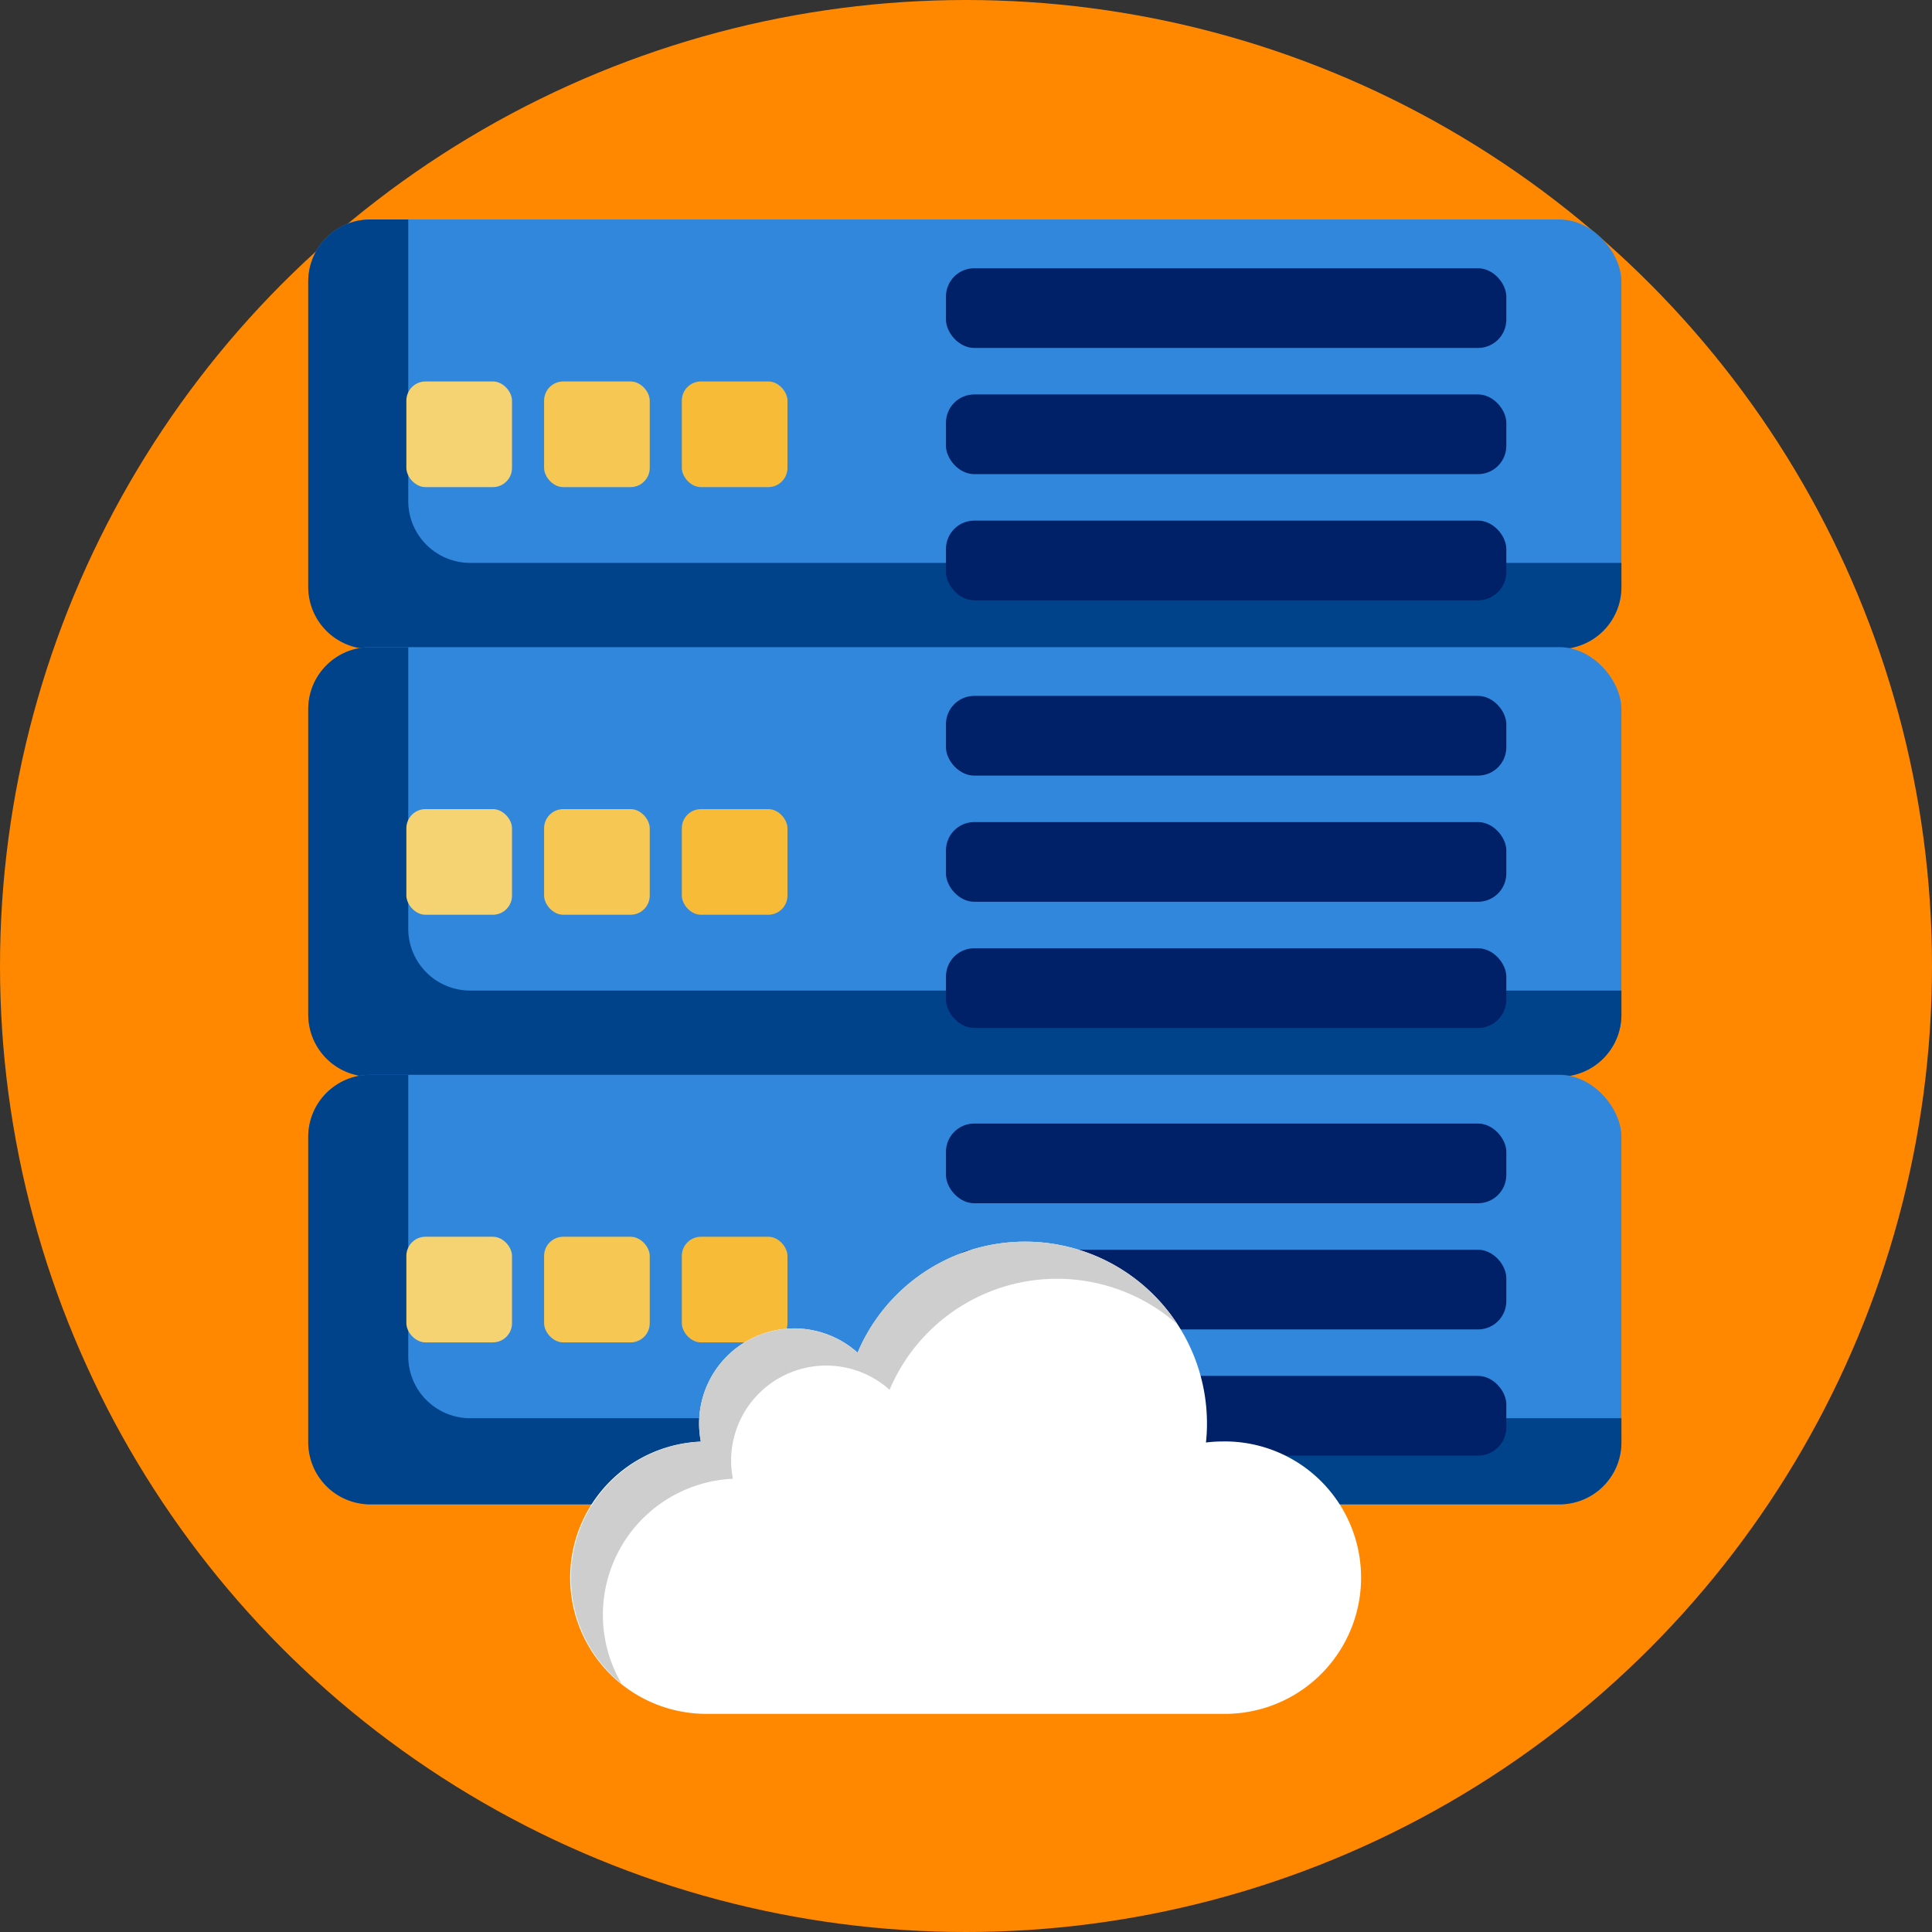<svg xmlns:inkscape="http://www.inkscape.org/namespaces/inkscape" xmlns:sodipodi="http://sodipodi.sourceforge.net/DTD/sodipodi-0.dtd" xmlns="http://www.w3.org/2000/svg" xmlns:svg="http://www.w3.org/2000/svg" viewBox="0 0 512 512" id="svg884" sodipodi:docname="fix-server-hosting-wordpress-cloud.svg" inkscape:version="1.1 (c4e8f9e, 2021-05-24)"><rect x="0" y="0" width="512" height="512" fill="#333333" stroke="none"/><defs id="defs826"><style id="style824">.cls-1{fill:#f55b4b;}.cls-2{fill:#4f4f74;}.cls-3{fill:#3e436d;}.cls-4{fill:#f6d372;}.cls-5{fill:#f6c752;}.cls-6{fill:#f7bb38;}.cls-7{fill:#32314b;}.cls-8{fill:#4acc97;}.cls-9{fill:#38c487;}.cls-10{fill:#00b564;}.cls-11{fill:#7cc8fb;}.cls-12{fill:#41c0e3;}.cls-13{fill:#3586cb;}.cls-14{fill:#fff;}.cls-15{fill:#cecece;}</style></defs><g id="BULINE"><ellipse class="cls-1" cx="256" cy="256" id="circle828" rx="255.999" ry="256" style="fill:#ff8800;fill-opacity:1"></ellipse></g><g id="Icons"><rect class="cls-2" x="81.69" y="58.17" width="348" height="113.83" rx="16.42" id="rect831" style="fill:#3187db;fill-opacity:1"></rect><path class="cls-3" d="M429.69,149.17v6.41A16.42,16.42,0,0,1,413.27,172H98.11a16.42,16.42,0,0,1-16.42-16.42v-81A16.42,16.42,0,0,1,98.11,58.17h10.08v74.58a16.42,16.42,0,0,0,16.42,16.42Z" id="path833" style="fill:#00438b;fill-opacity:1"></path><rect class="cls-4" x="107.69" y="101.09" width="28" height="28" rx="5.08" id="rect835"></rect><rect class="cls-5" x="144.19" y="101.09" width="28" height="28" rx="5.08" id="rect837"></rect><rect class="cls-6" x="180.69" y="101.09" width="28" height="28" rx="5.08" id="rect839"></rect><rect class="cls-7" x="250.69" y="71.09" width="148.5" height="21.12" rx="7.5" id="rect841" style="fill:#002067;fill-opacity:1"></rect><rect class="cls-7" x="250.69" y="104.53" width="148.5" height="21.12" rx="7.5" id="rect843" style="fill:#002067;fill-opacity:1"></rect><rect class="cls-7" x="250.69" y="137.97" width="148.5" height="21.12" rx="7.5" id="rect845" style="fill:#002067;fill-opacity:1"></rect><rect class="cls-2" x="81.69" y="171.5" width="348" height="113.83" rx="16.42" id="rect847" style="fill:#3187db;fill-opacity:1"></rect><path class="cls-3" d="M429.69,262.51v6.41a16.42,16.42,0,0,1-16.42,16.42H98.11a16.42,16.42,0,0,1-16.42-16.42v-81a16.42,16.42,0,0,1,16.42-16.41h10.08v74.58a16.42,16.42,0,0,0,16.42,16.42Z" id="path849" style="fill:#00438b;fill-opacity:1"></path><rect class="cls-8" x="107.69" y="214.42" width="28" height="28" rx="5.08" id="rect851" style="fill:#f6d372;fill-opacity:1"></rect><rect class="cls-9" x="144.19" y="214.42" width="28" height="28" rx="5.08" id="rect853" style="fill:#f6c752;fill-opacity:1"></rect><rect class="cls-10" x="180.69" y="214.42" width="28" height="28" rx="5.08" id="rect855" style="fill:#f7bb38;fill-opacity:1"></rect><rect class="cls-7" x="250.69" y="184.42" width="148.5" height="21.12" rx="7.5" id="rect857" style="fill:#002067;fill-opacity:1"></rect><rect class="cls-7" x="250.69" y="217.86" width="148.5" height="21.12" rx="7.5" id="rect859" style="fill:#002067;fill-opacity:1"></rect><rect class="cls-7" x="250.69" y="251.3" width="148.5" height="21.12" rx="7.5" id="rect861" style="fill:#002067;fill-opacity:1"></rect><rect class="cls-2" x="81.69" y="284.84" width="348" height="113.83" rx="16.42" id="rect863" style="fill:#3187db;fill-opacity:1"></rect><path class="cls-3" d="M429.69,375.84v6.41a16.42,16.42,0,0,1-16.42,16.42H98.11a16.42,16.42,0,0,1-16.42-16.42v-81a16.42,16.42,0,0,1,16.42-16.41h10.08v74.58a16.42,16.42,0,0,0,16.42,16.42Z" id="path865" style="fill:#00438b;fill-opacity:1"></path><rect class="cls-11" x="107.69" y="327.75" width="28" height="28" rx="5.08" id="rect867" style="fill:#f6d372;fill-opacity:1"></rect><rect class="cls-12" x="144.19" y="327.75" width="28" height="28" rx="5.08" id="rect869" style="fill:#f6c752;fill-opacity:1"></rect><rect class="cls-13" x="180.69" y="327.75" width="28" height="28" rx="5.08" id="rect871" style="fill:#f7bb38;fill-opacity:1"></rect><rect class="cls-7" x="250.69" y="297.75" width="148.5" height="21.12" rx="7.5" id="rect873" style="fill:#002067;fill-opacity:1"></rect><rect class="cls-7" x="250.69" y="331.19" width="148.5" height="21.12" rx="7.5" id="rect875" style="fill:#002067;fill-opacity:1"></rect><rect class="cls-7" x="250.69" y="364.63" width="148.5" height="21.12" rx="7.5" id="rect877" style="fill:#002067;fill-opacity:1"></rect><path class="cls-14" d="M324,382a35.76,35.76,0,0,0-4.41.28,46.77,46.77,0,0,0,.27-5.05,48.2,48.2,0,0,0-92.59-18.76,25.19,25.19,0,0,0-42,18.76,25.39,25.39,0,0,0,.46,4.81,36.09,36.09,0,0,0,1.65,72.15H324A36.1,36.1,0,1,0,324,382Z" id="path879"></path><path class="cls-15" d="M312.07,351a48.18,48.18,0,0,0-76.32,17.31,25.2,25.2,0,0,0-42,18.77,24.67,24.67,0,0,0,.47,4.81,36.1,36.1,0,0,0-29.49,54.32,36.1,36.1,0,0,1,21-64.15,25.21,25.21,0,0,1,41.55-23.58A48.18,48.18,0,0,1,312.07,351Z" id="path881"></path></g></svg>